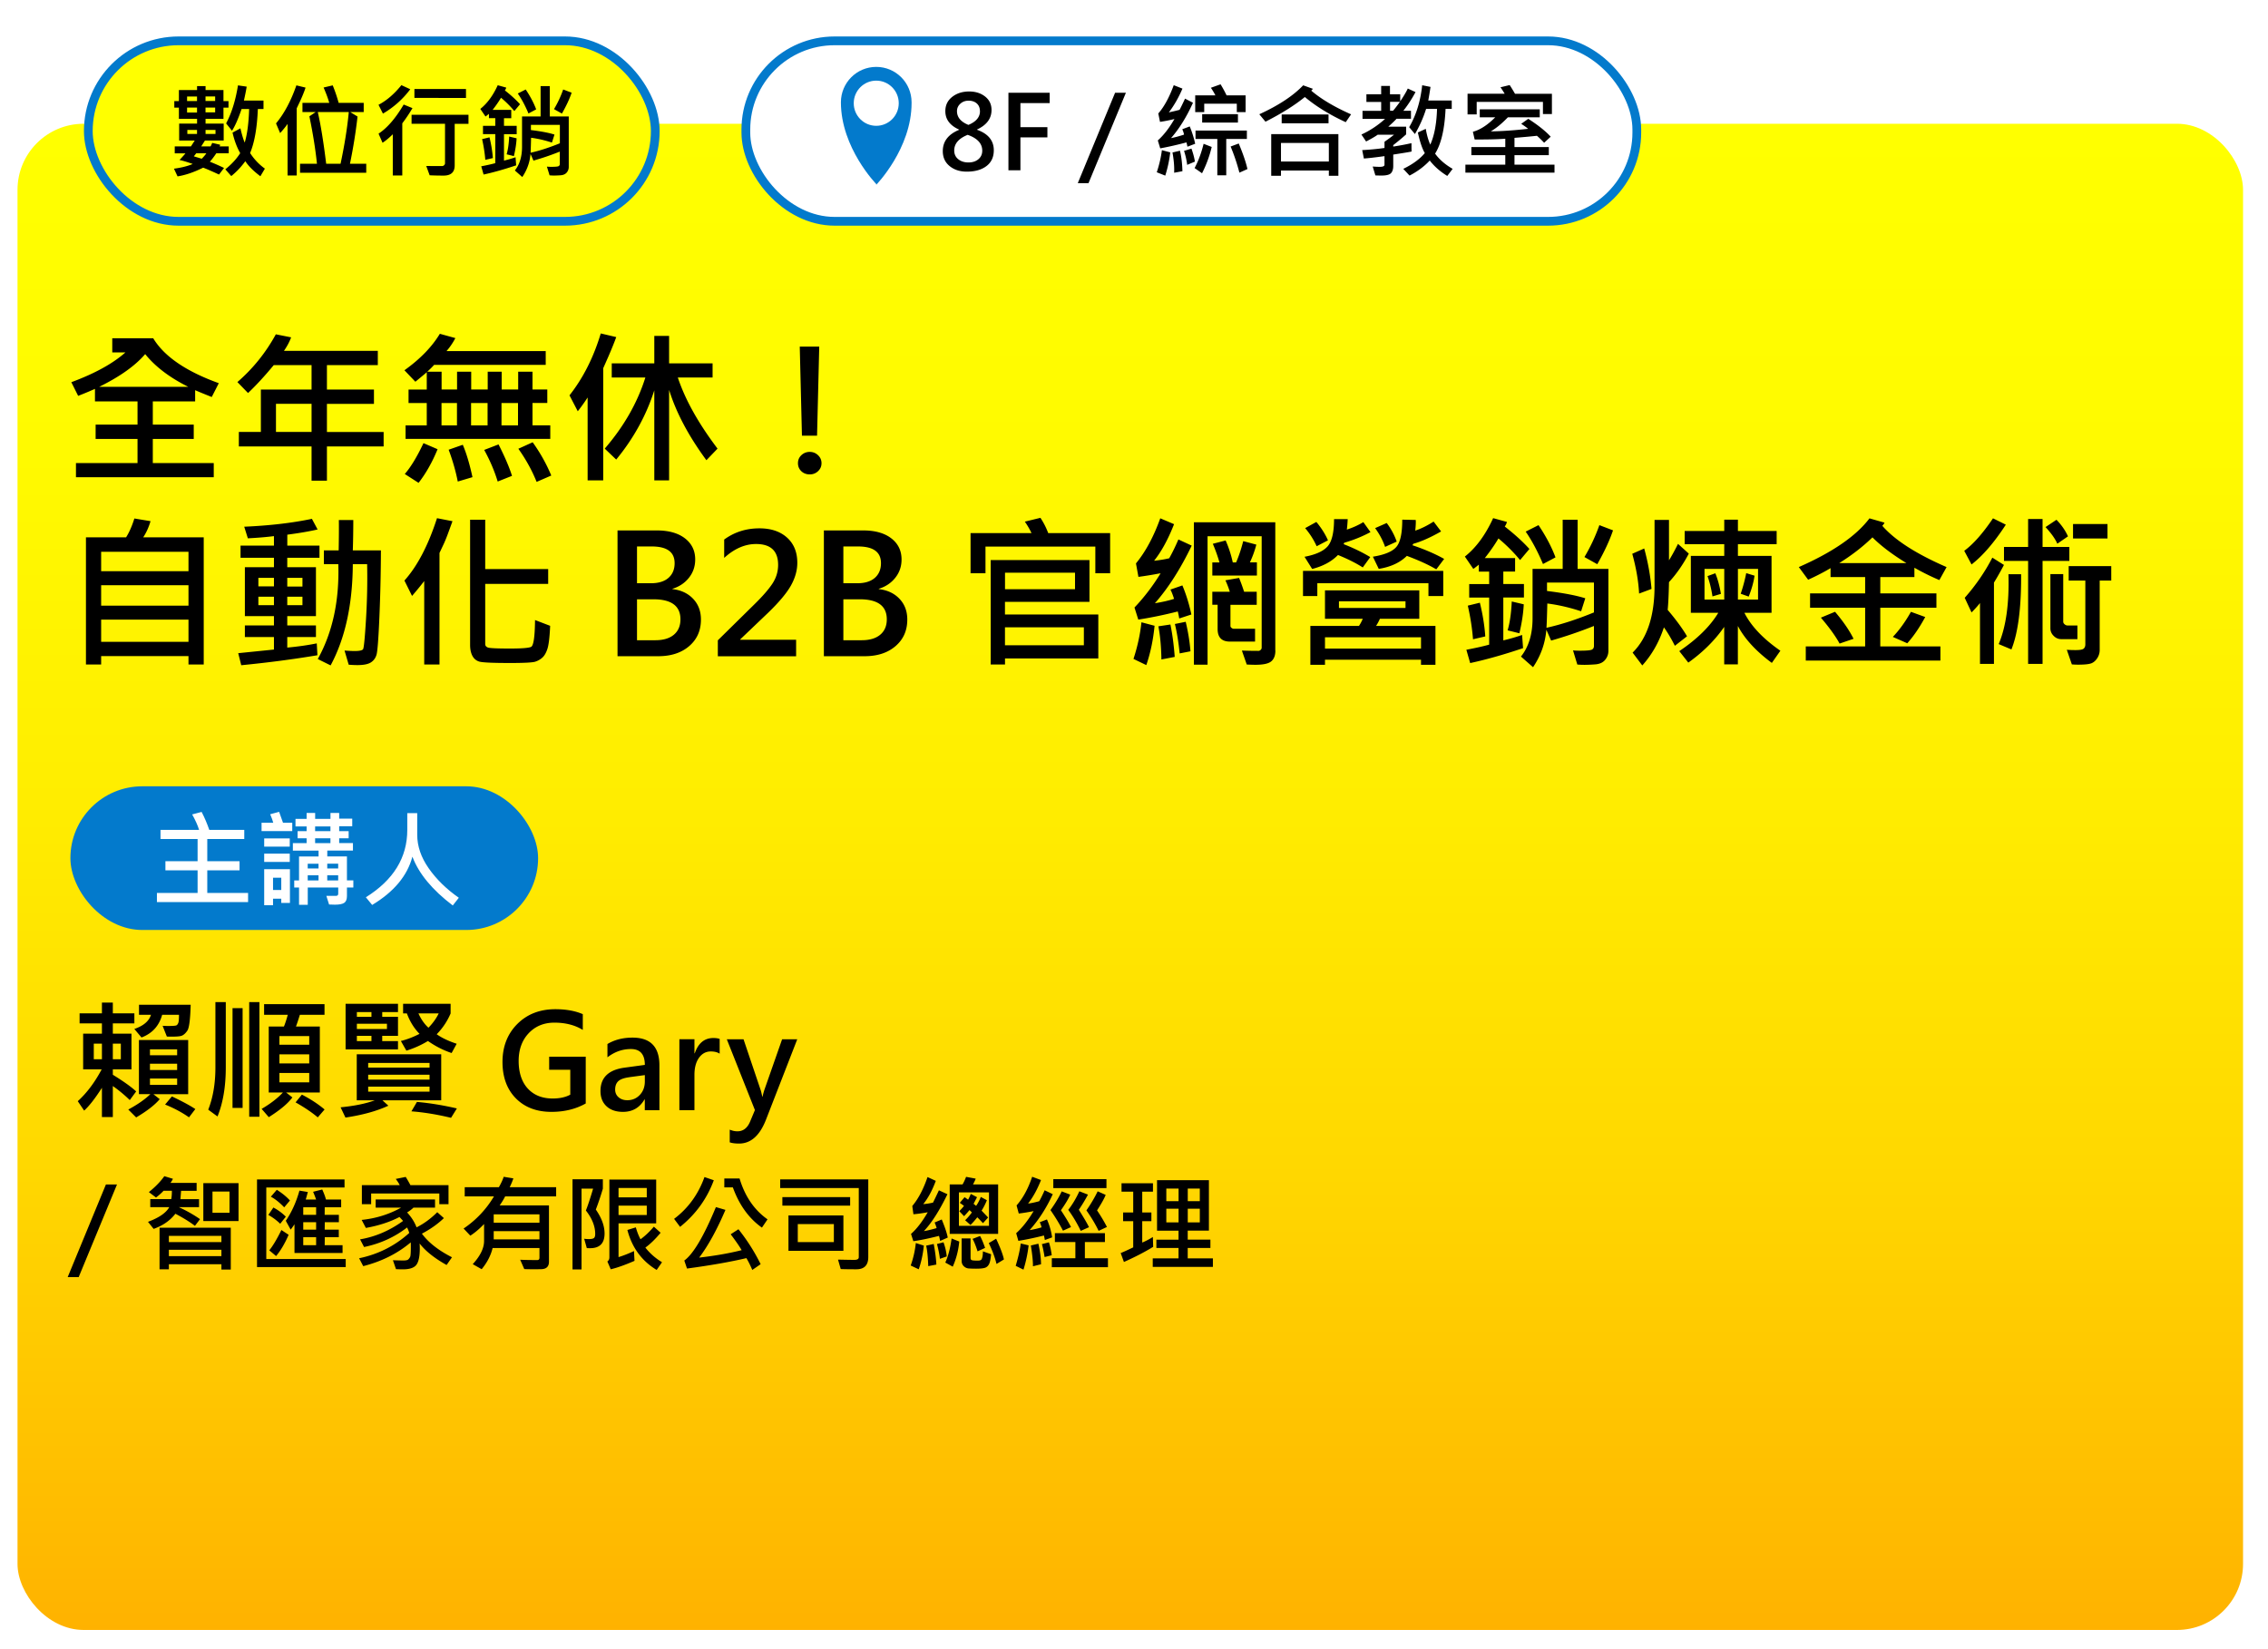 <svg id="_圖層_3" xmlns="http://www.w3.org/2000/svg" viewBox="0 0 518 376.71"><defs><linearGradient id="_未命名漸層_103" x1="254.15" y1="24.27" x2="254.15" y2="368.34" gradientUnits="userSpaceOnUse"><stop offset="0" stop-color="#ff0"/><stop offset=".22" stop-color="#fffa00"/><stop offset=".45" stop-color="#ffed00"/><stop offset=".69" stop-color="#ffd800"/><stop offset=".94" stop-color="#ffba00"/><stop offset="1" stop-color="#ffb200"/></linearGradient><filter id="drop-shadow-6" filterUnits="userSpaceOnUse"><feOffset dx="4" dy="4"/><feGaussianBlur result="blur" stdDeviation="2"/><feFlood flood-color="#000" flood-opacity=".4"/><feComposite in2="blur" operator="in"/><feComposite in="SourceGraphic"/></filter><style>.cls-1{fill:#037acc}.cls-1,.cls-3,.cls-4{stroke-width:0}.cls-4{fill:#fff}</style></defs><g style="filter:url(#drop-shadow-6)"><rect y="24.27" width="508.3" height="344.07" rx="15.1" ry="15.1" style="fill:url(#_未命名漸層_103);stroke-width:0"/><rect x="166.35" y="5.33" width="203.49" height="41.22" rx="20.27" ry="20.27" style="stroke:#037acc;stroke-miterlimit:10;stroke-width:2px;fill:#fff"/><path class="cls-3" d="M215.05 25.6c-2.1-.94-3.14-2.34-3.14-4.21 0-1.35.52-2.44 1.57-3.26 1.04-.82 2.34-1.23 3.88-1.23 1.44 0 2.65.38 3.63 1.15.98.77 1.47 1.79 1.47 3.08 0 1.95-1.11 3.44-3.32 4.46v.05c2.56.91 3.84 2.48 3.84 4.69 0 1.55-.56 2.76-1.68 3.61-1.12.85-2.62 1.27-4.49 1.27-1.59 0-2.9-.43-3.93-1.28-1.04-.85-1.55-1.99-1.55-3.41 0-2.22 1.25-3.84 3.74-4.87v-.05Zm1.97 1.2c-2.05.82-3.08 2.01-3.08 3.58 0 .82.3 1.48.91 1.98.61.5 1.39.75 2.33.75s1.68-.24 2.27-.73c.59-.49.89-1.14.89-1.97 0-1.62-1.11-2.83-3.33-3.61Zm2.79-5.4c0-.74-.23-1.32-.7-1.75s-1.1-.65-1.88-.65-1.38.23-1.89.69c-.51.46-.77 1.03-.77 1.7 0 1.39.87 2.44 2.61 3.14 1.76-.73 2.64-1.78 2.64-3.13Zm15.93-1.85h-6.68v5.5h6.16v2.34h-6.16v7.51h-2.74V17.19h9.42v2.36Zm17.41-2.36-8.54 20.65h-2.45l8.52-20.65h2.47Zm10.13 13.62c-.21 1.8-.59 3.57-1.14 5.31l-1.94-.77c.58-1.75.97-3.44 1.17-5.05l1.92.51Zm5.69-1.97-1.76.67c-.08-.37-.15-.69-.23-.98-2.1.56-4.1 1.01-5.99 1.36l-.55-1.81c1.35-1.2 2.61-2.84 3.8-4.89-1.14.28-2.24.5-3.3.65l-.39-1.92c1.31-1.49 2.49-3.64 3.53-6.46l1.99.78c-.88 2.05-1.91 3.86-3.11 5.43.92-.2 1.73-.39 2.44-.58.19-.32.61-1.17 1.26-2.56l1.81.94c-1.43 3.19-3.1 5.89-5.01 8.08.91-.18 1.9-.44 2.97-.8-.07-.37-.2-.78-.4-1.23l1.7-.64c.5 1.19.92 2.51 1.25 3.97Zm-2.9 6.27-1.9.35c.06-1.32-.06-2.86-.38-4.63l1.71-.4c.32 1.3.51 2.86.56 4.68Zm2.84-2.19-1.76.74c-.14-1.09-.38-2.16-.72-3.2l1.7-.51c.41 1.19.67 2.18.78 2.97Zm3.84-3.35c-.5 2.08-1.23 4.09-2.21 6.01l-1.7-1.19c.87-1.63 1.55-3.48 2.06-5.54l1.85.72Zm7.74-7.96h-2.01v-1.92h-7.44v1.92h-2.06v-3.82h4.61c-.26-.53-.6-1.11-1.03-1.74l2.21-.79c.45.72.91 1.56 1.38 2.53h4.34v3.82Zm.29 6.13h-4.71v8.31h-2.04v-8.31h-4.98v-1.92h11.73v1.92ZM278.74 24h-8.17v-1.92h8.17V24Zm2.17 10.62-1.84.82c-.51-2-1.18-3.99-2-5.97l1.85-.69c.96 2.28 1.62 4.22 1.99 5.83Zm23.67-12.5-1.22 1.79c-3.68-1.7-6.8-3.62-9.34-5.75-2.33 1.9-5.33 3.78-8.99 5.64l-1.41-1.7c4.41-2.02 7.74-4.22 10.02-6.61l2.23.8c-.13.15-.26.29-.38.42 2.23 1.91 5.26 3.71 9.09 5.41Zm-2.9 14.03h-2.18v-1.2h-10.93v1.2h-2.23v-9.51h15.34v9.51Zm-2.18-3.26v-4.24h-10.93v4.24h10.93Zm-.07-8.73h-10.7v-2.01h10.7v2.01Zm19.88-7.15c-.82 1.55-1.75 2.98-2.79 4.29h1.74v1.83h-3.3c-.37.42-.99 1.02-1.88 1.81h4.08v1.75a50.8 50.8 0 0 1-2.95 2.46v.33c1.5-.23 2.89-.49 4.16-.78l.02 1.92c-.72.15-2.11.37-4.18.69v2.6c0 .72-.17 1.27-.51 1.64-.34.37-1.07.55-2.18.55-.4 0-.86-.01-1.39-.03l-.61-2.03c.68.05 1.22.07 1.62.07.72 0 1.07-.16 1.07-.47v-1.97c-2.19.3-3.76.48-4.71.54l-.38-1.92c1.81-.1 3.5-.26 5.09-.49v-1.42c.81-.56 1.53-1.09 2.17-1.6h-3.73c-.53.39-1.41.9-2.64 1.54l-1.07-1.59c1.94-.89 3.75-2.08 5.41-3.58h-5.16v-1.83h4.26v-2.03h-3.37v-1.76h3.37v-1.9h2.01v1.9h2.34v1.62c.79-1.17 1.37-2.15 1.73-2.93l1.76.81Zm-3.58 2.25h-2.25v2.03h.69c.4-.45.92-1.13 1.57-2.03Zm12.05 15.31-1.23 1.62c-1.65-1.02-2.98-2.2-4-3.52-1.27 1.36-2.8 2.5-4.62 3.44l-1.43-1.54c2.15-1.04 3.79-2.24 4.92-3.6-.59-.99-1.12-2.56-1.59-4.71l1.81-.83c.24 1.42.58 2.62 1.03 3.6.92-2.04 1.44-4.75 1.54-8.15h-2.5c-.62 1.99-1.47 3.9-2.55 5.74l-1.31-1.57c1.59-2.73 2.58-5.92 2.97-9.58l1.9.38c-.15 1.04-.32 2.08-.51 3.11h5.36v1.92h-1.41c-.21 4.6-1 8.01-2.39 10.21.96 1.34 2.3 2.5 4.02 3.49Zm23.26.87h-20.35v-1.83h9.11v-2.17h-7.75v-1.85h7.75v-1.9c-1.9.14-4.23.19-7 .17l-.4-1.76c1.64-.43 3.34-1.53 5.1-3.3h-3.53v-1.83h13.7v1.83h-7.28c-1.35 1.41-2.65 2.48-3.91 3.21 2.29-.02 5.14-.21 8.53-.58-.21-.21-.74-.59-1.57-1.15l1.61-1.14c2.3 1.49 4.01 2.86 5.12 4.09l-1.5 1.38a20.82 20.82 0 0 0-1.64-1.59c-1.68.18-3.39.33-5.13.47v2.1h7.84v1.85h-7.84v2.17h9.14v1.83Zm-.58-13.39h-2.06v-2.77h-15.13v2.86h-2.09v-4.73h8.48c-.37-.61-.69-1.1-.96-1.47l2.1-.51c.31.46.72 1.13 1.22 1.99h8.43v4.64Z"/><path class="cls-1" d="M204.2 19.37c0-4.47-3.61-8.09-8.07-8.09s-8.07 3.62-8.07 8.09c0 10.41 8.07 18.67 8.07 18.67v.17s8.07-8.26 8.07-18.67v-.17Z"/><ellipse class="cls-4" cx="196.13" cy="19.58" rx="5.14" ry="5.16"/><rect x="16.17" y="5.33" width="129.49" height="41.22" rx="20.61" ry="20.61" style="fill:#ff0;stroke:#037acc;stroke-miterlimit:10;stroke-width:2px"/><path class="cls-3" d="M48.24 31.02H45.4c-.56.83-1.05 1.47-1.47 1.92 1.25.5 2.33.98 3.24 1.43l-1.15 1.5c-1.56-.72-2.77-1.25-3.62-1.57-2.09 1.04-4.04 1.71-5.85 1.99l-.82-1.76c1.64-.21 3.07-.56 4.29-1.07-1.2-.43-2.2-.74-3.02-.91.74-.79 1.19-1.3 1.35-1.52h-2.44v-1.59h3.7l.87-1.34h-3.56v-3.86h4.09v-1.1h-4.15v-2.55h-1.05v-1.5h1.05v-2.52h4.15v-.9h1.94v.9h4.09v2.52h1.15v1.5h-1.15v2.55h-4.09v1.1h4.14v3.86h-4.28l-.85 1.34h2.13c.11-.19.24-.46.38-.8l1.81.42c0 .11-.04.24-.13.38h2.09v1.59ZM41 19.08v-1.04h-2.27v1.04H41Zm0 2.62v-1.12h-2.27v1.12H41Zm0 4.89v-.91h-2.21v.91H41Zm2.13 4.42h-2.31c-.03.05-.21.29-.55.7l1.81.55c.43-.43.79-.85 1.05-1.25Zm2.01-11.94v-1.04h-2.2v1.04h2.2Zm0 2.6v-1.1h-2.2v1.1h2.2Zm.08 4.92v-.91h-2.27v.91h2.27Zm11.28 7.93-1.03 1.74c-1.62-1.22-2.76-2.37-3.44-3.44-.95 1.31-2.02 2.44-3.21 3.4l-1.36-1.54c1.47-1.19 2.6-2.42 3.4-3.7-.77-1.36-1.35-2.93-1.75-4.69l1.8-.98c.33 1.43.66 2.52.98 3.26.58-1.91.91-4.46 1.01-7.66h-1.73c-.73 2.16-1.46 3.82-2.18 4.96l-1.35-1.68c1.26-2.35 2.16-5.25 2.71-8.69l1.99.29c-.1.67-.31 1.73-.63 3.18h4.47v1.94h-1.29c-.17 4.28-.76 7.63-1.77 10.05.92 1.42 2.05 2.61 3.4 3.58Zm9.28-18.49c-.26.81-.66 1.81-1.2 3l-.81 1.71v15.35h-2.09V24.31c-.47.67-1.04 1.37-1.7 2.09l-.94-2.21c1.87-2.24 3.42-5.14 4.65-8.69l2.09.51Zm13.88 19.44H64.53v-2.06h3.86c-.33-3.23-.9-6.84-1.73-10.84l1.45-.98h-3.03V19.5h6.12c-.27-.99-.71-2.16-1.29-3.51l2.08-.49c.52 1.26.97 2.59 1.36 4h5.72v2.09h-3.09l1.68 1.03c-.4 3.56-.98 7.16-1.73 10.79h3.72v2.06Zm-4-13.88h-7.08c.66 2.84 1.3 6.78 1.92 11.82h3.28c.91-4.28 1.54-8.22 1.88-11.82Zm14.05-5.21a20.958 20.958 0 0 1-6.25 5.57l-1.01-2.01c1.86-.97 3.6-2.47 5.23-4.49l2.03.94Zm.49 4.33c-.72 1.23-1.5 2.38-2.32 3.46v11.91h-2.17v-9.41c-.84.83-1.62 1.48-2.34 1.94l-.91-2.08c1.98-1.3 3.89-3.51 5.74-6.65l2.01.82Zm12.81 3.58h-3.16v9.49c0 1.56-.85 2.33-2.54 2.33-1.08 0-2.14-.02-3.18-.07l-.78-2.13c.66.02 1.87.02 3.64.02.15 0 .3-.06.44-.19s.21-.28.21-.46v-9H90v-2.06h13v2.06Zm-.58-5.92H90.65v-2.04h11.78v2.04Zm12.35 1.43-1.31 1.57c-.93-1.12-1.94-2.13-3.04-3.04-.55.92-1.19 1.84-1.92 2.77h4.26V23h-1.66v1.75h2.9v1.9h-2.9v6.04c.98-.24 1.86-.49 2.64-.77l.14 1.85c-2.74.92-5.22 1.62-7.44 2.1l-.54-1.88c1.35-.26 2.42-.5 3.21-.72v-6.63h-2.81v-1.9h2.81v-1.75h-1.45v-.98c-.27.22-.53.42-.78.61l-1.19-1.74c1.58-1.25 2.9-3.05 3.98-5.41l1.94.54c-.06.24-.16.45-.31.64 1.42 1.11 2.57 2.17 3.46 3.16Zm-6.21 12.31-1.73.4c-.12-1.53-.37-3.11-.73-4.73l1.69-.41c.4 1.64.66 3.22.77 4.74Zm5.42-4.52c-.06 1.23-.27 2.59-.62 4.07l-1.66-.41c.31-1.04.51-2.4.58-4.06l1.69.4Zm11.91 6.55c0 .48-.16.91-.47 1.28-.32.37-.78.58-1.41.62-.62.04-1.11.06-1.47.06s-.7-.02-1.03-.05l-.61-1.99c.28.03.6.05.95.05.95 0 1.52-.05 1.71-.15.19-.1.29-.28.29-.52v-2.81c-1.96.79-3.97 1.47-6.02 2.06l-.67-1.52c-.16 1.9-.79 3.65-1.88 5.27l-1.7-1.5c1.09-1.36 1.64-3.16 1.64-5.39V22.6h4.24v-6.93h2.1v6.93h4.33v11.54Zm-7.44-13.16-1.76.94c-.73-1.75-1.54-3.27-2.44-4.56l1.81-.92c1.04 1.56 1.84 3.07 2.39 4.54Zm5.41 7.75v-4.21h-6.61v1.19c2.35.29 4.14.63 5.38 1.03l-.58 1.83c-1.62-.53-3.21-.9-4.76-1.1-.04 1.55-.08 2.69-.11 3.42 2.05-.46 4.28-1.18 6.68-2.16Zm2.69-11.56c-.48 1.43-1.22 3.01-2.22 4.77l-1.81-1.01a24.49 24.49 0 0 0 2.1-4.49l1.92.73Z"/></g><path class="cls-3" d="m49.97 87.54-1.61 3.15c-1.88-.75-3.14-1.27-3.79-1.56v2.56H34.9V97h9.35v3.27H34.9v5.51h13.92v3.23H17.35v-3.23h14.06v-5.51h-9.57V97h9.57v-5.31h-9.72v-2.86c-1.15.52-2.43 1.05-3.84 1.6l-1.56-3.12c5.37-1.99 9.49-4.26 12.36-6.81h-3.01v-3.23h9.35c2.5 4.14 7.49 7.56 14.97 10.26Zm-6.96.83c-4.26-2.12-7.54-4.61-9.85-7.48-2.28 2.66-5.78 5.15-10.52 7.48h20.37Zm44.61 13.62H74.67v7.81h-3.51v-7.81H54.55v-3.32h5.03v-9.69h11.58V83.4h-8.63c-2.09 2.52-4.05 4.65-5.88 6.38l-2.43-2.5c3.56-3.08 6.49-6.72 8.78-10.91l3.49.69c-.37 1.03-.92 2.05-1.63 3.08h21.43v3.27H74.67v5.58h10.74v3.27H74.67v6.42h12.95V102Zm-16.46-3.32v-6.42h-8.13v6.42h8.13Zm54.5 1.59H92.63v-3.08h4.84v-5.12h-4.16v-3.08h4.16v-3.95c-.58.51-1.45 1.23-2.6 2.17l-2.5-2.62c3.59-2.56 6.28-5.34 8.09-8.33l3.54.98c-.56 1.08-1.23 2.07-2.02 2.97h22.66v3.15H99.15c-.33.38-.85.9-1.56 1.56h3.27v4.06h3.53v-4.06h3.23v4.06h3.77v-4.06h3.19v4.06h3.77v-4.06h3.27v4.06H125v3.08h-3.38v5.12h4.06v3.08Zm-25.72 2.36c-1.21 2.96-2.66 5.52-4.34 7.68l-3.15-2.02c1.37-1.58 2.8-3.93 4.27-7.05l3.23 1.39Zm4.43-5.44v-5.12h-3.53v5.12h3.53Zm3.54 11.82-3.36 1c-.45-2.31-1.14-4.74-2.08-7.27l3.23-1.13c.83 1.94 1.56 4.41 2.21 7.4Zm3.45-11.82v-5.12h-3.77v5.12h3.77Zm5.58 11.52-3.27 1.3c-.73-2.41-1.76-4.82-3.08-7.22l3.27-1.26c1.42 2.78 2.45 5.18 3.08 7.18Zm1.37-11.52v-5.12h-3.77v5.12h3.77Zm7.59 11.45-3.34 1.45c-1.04-2.6-2.43-5.12-4.17-7.57l3.27-1.48c1.76 2.46 3.17 5 4.25 7.61Zm14.84-31.61c-.42 1.16-1.02 2.65-1.8 4.45l-1.17 2.65v25.61h-3.56V90.8c-.61.95-1.35 2-2.25 3.15l-1.89-3.64c3.12-3.96 5.5-8.67 7.14-14.14l3.53.83Zm23.14 25.46-2.54 2.65c-4.08-5.54-6.92-10.9-8.52-16.07v20.67h-3.38V89.17c-1.84 5.73-4.74 11-8.7 15.81l-2.62-2.5c4.38-5.07 7.47-10.49 9.28-16.25h-7.68V83h9.72v-6.27h3.38V83h9.93v3.23h-7.94c1.67 5.05 4.69 10.46 9.07 16.25Zm21.06.75c.73 0 1.36.25 1.89.75.53.5.8 1.11.8 1.83s-.26 1.31-.78 1.81-1.16.75-1.91.75-1.41-.24-1.92-.73-.77-1.1-.77-1.83.26-1.34.79-1.84a2.7 2.7 0 0 1 1.9-.74Zm2.17-24.05-.5 20.35h-3.45l-.5-20.35h4.45ZM46.54 151.8h-3.49v-1.93H23.1v1.93h-3.47v-29.06h9.17c.72-1.14 1.35-2.57 1.89-4.3l3.69.61c-.4 1.37-.95 2.6-1.67 3.69h13.82v29.06Zm-3.49-21.32v-4.43H23.1v4.43h19.95Zm0 7.87v-4.66H23.1v4.66h19.95Zm0 8.26v-5.07H23.1v5.07h19.95Zm29.91-19.19h-7.35v2.15h6.55v11.17h-6.55v2.13h6.55v2.65h-6.55v2.41c2.41-.22 4.66-.54 6.74-.96l.15 2.71c-5.48.92-11.28 1.68-17.4 2.28l-.69-2.75 8.16-.83v-2.86h-6.64v-2.65h6.64v-2.13h-6.64v-11.17h6.64v-2.15h-7.63v-2.78h7.63v-2.17c-1.65.21-3.63.38-5.96.5l-.83-2.65c5.78-.25 10.93-.85 15.46-1.8l1.3 2.43c-1.81.42-4.11.82-6.92 1.19v2.5h7.35v2.78Zm-10.39 6.53V132h-3.56v1.95h3.56Zm0 4.29v-1.93h-3.56v1.93h3.56Zm6.51-4.25V132h-3.47v1.99h3.47Zm0 4.25v-1.93h-3.47v1.93h3.47ZM87 125.73c-.02 5.29-.14 10.39-.35 15.3-.21 4.9-.43 7.74-.65 8.51-.22.77-.65 1.36-1.28 1.77s-1.65.62-3.06.62c-.66 0-1.33-.03-2.02-.09l-.95-3.23c.96.07 1.73.11 2.3.11 1.1 0 1.74-.14 1.93-.42s.41-2.54.67-6.79.35-8.46.26-12.63h-3.27c-.06 9.24-1.75 16.95-5.07 23.12l-2.93-1.45c3.38-6.09 4.94-13.31 4.69-21.67h-3.3v-3.15h3.38c.06-3.12.07-5.43.04-6.94h3.3c0 2.39-.04 4.7-.11 6.94H87Zm16.35-6.68-.95 2.6c-.33.92-.66 1.73-.98 2.45l-1.04 2.21v25.49h-3.49v-19.07c-.8 1.05-1.73 2.18-2.78 3.4l-1.74-3.51c2.96-3.3 5.44-8.05 7.44-14.25l3.54.69Zm22.3 23.9c-.11 2.59-.32 4.34-.62 5.26-.3.92-.69 1.6-1.17 2.02-.48.43-1.03.74-1.65.93-.62.19-2.52.29-5.69.29-4.03 0-6.4-.11-7.09-.33-.69-.22-1.21-.67-1.55-1.33-.34-.66-.51-1.48-.51-2.46v-28.61h3.45V130h14.38v3.38h-14.38v13.75c0 .37.21.63.62.79.41.15 2.09.23 5.04.23 2.62 0 4.22-.12 4.8-.37.58-.25.88-2.29.92-6.14l3.45 1.32Zm15.39 6.96v-28.74h8.98c2.71 0 4.85.6 6.41 1.8 1.56 1.2 2.35 2.81 2.35 4.84 0 1.58-.48 2.98-1.43 4.17-.95 1.2-2.21 2.04-3.77 2.52v.07c1.95.22 3.53.96 4.72 2.21s1.79 2.83 1.79 4.75c0 2.5-.89 4.52-2.68 6.06s-4.15 2.31-7.08 2.31h-9.3Zm4.45-25.09v8.41h3.23c1.69 0 3.01-.41 3.95-1.22.94-.82 1.41-1.94 1.41-3.36 0-2.55-1.74-3.82-5.23-3.82h-3.36Zm0 12.08v9.35h4.19c1.82 0 3.23-.42 4.23-1.26 1-.84 1.5-2.01 1.5-3.51 0-3.06-2.06-4.58-6.18-4.58h-3.75Zm36.33 13.01h-17.87v-3.64l8.33-8.2c1.86-1.82 3.23-3.39 4.11-4.71.88-1.32 1.33-2.76 1.33-4.32 0-3.18-1.68-4.77-5.05-4.77-2.52 0-4.95 1.06-7.27 3.17v-4.19c2.34-1.71 5.02-2.56 8.05-2.56 2.63 0 4.73.7 6.3 2.11 1.56 1.4 2.35 3.32 2.35 5.76 0 1.76-.5 3.5-1.48 5.24-.99 1.74-2.72 3.79-5.18 6.17l-6.38 6.09v.09h12.77v3.77Zm6.35 0v-28.74h8.98c2.71 0 4.85.6 6.41 1.8 1.56 1.2 2.35 2.81 2.35 4.84 0 1.58-.48 2.98-1.43 4.17-.95 1.2-2.21 2.04-3.77 2.52v.07c1.95.22 3.53.96 4.72 2.21s1.79 2.83 1.79 4.75c0 2.5-.89 4.52-2.68 6.06s-4.15 2.31-7.08 2.31h-9.3Zm4.45-25.09v8.41h3.23c1.69 0 3.01-.41 3.95-1.22.94-.82 1.41-1.94 1.41-3.36 0-2.55-1.74-3.82-5.23-3.82h-3.36Zm0 12.08v9.35h4.19c1.82 0 3.23-.42 4.23-1.26 1-.84 1.5-2.01 1.5-3.51 0-3.06-2.06-4.58-6.18-4.58h-3.75Zm60.93-5.95h-3.38v-6.09h-25.09v6.09h-3.41v-9.17h13.92c-.41-.88-.92-1.75-1.52-2.62l3.56-.87c.73 1.1 1.32 2.26 1.78 3.49h14.14v9.17Zm-2.69 19.46h-21.32v1.39h-3.27v-23.86h22.56v9.54h-19.3v2.89h21.32v10.04Zm-5.33-15.81v-3.77h-15.99v3.77h15.99Zm2.02 12.8v-4.1h-18.02v4.1h18.02Zm16.15-4.45c-.32 3.25-.95 6.25-1.89 8.98l-2.93-1.41c.93-2.83 1.53-5.62 1.82-8.37l3.01.8Zm8.48-18.31c-2.56 5.32-5.36 9.7-8.41 13.16 1.72-.27 3.18-.61 4.38-1-.28-.9-.56-1.61-.83-2.12l2.73-.95c.83 1.97 1.52 4.18 2.06 6.64l-2.78.91c-.06-.4-.17-.93-.33-1.6-3.07.78-6.07 1.4-9.02 1.86l-.87-2.76c2.24-2.36 4.23-4.97 5.97-7.83-1.82.35-3.51.62-5.07.83l-.56-3.08c2.19-2.66 4.04-6.09 5.55-10.3l3.15 1.34c-1.36 3.46-2.88 6.25-4.56 8.35 1.25-.12 2.4-.31 3.45-.56.69-1.21 1.39-2.65 2.1-4.3l3.04 1.41Zm-3.88 25.42-3.04.58c-.04-2.83-.27-5.36-.69-7.57l2.75-.41c.46 2.28.79 4.74.98 7.4Zm3.6-1.28-2.47.48c-.26-2.55-.62-4.79-1.09-6.72l2.47-.5c.54 2.25.91 4.5 1.09 6.74Zm19.39-.17c0 1.11-.31 1.93-.94 2.46-.62.53-1.83.79-3.61.79-.52 0-1.18-.02-1.99-.06l-1.11-3.19c1.37.05 2.64.07 3.8.07.17 0 .34-.08.49-.23s.23-.31.23-.47V122.5H275.8v29.33h-3.12V119.3h18.59v29.3Zm-4.21-17.13h-10.19v-3.01h1.63c-.42-1.46-.93-2.88-1.52-4.25l2.93-.76c.69 1.56 1.24 3.23 1.63 5.01h.76c.62-1.42 1.16-3.04 1.63-4.86l2.99.8c-.36 1.39-.85 2.74-1.47 4.06h1.6v3.01Zm-.06 6.68h-5.99v4.86c0 .15.09.29.26.42s.33.19.46.19h4.9v2.93h-5.73c-1.88 0-2.82-.95-2.82-2.86v-5.55h-1.21v-2.97h3.99c-.24-.8-.57-1.68-1-2.62l3.12-.54c.41.99.79 2.04 1.15 3.15h2.88v2.97Zm42.61-2h-3.38v-2.93h-25.38v2.93h-3.27v-5.75h32.03v5.75Zm-16.64-14.6c-1.83.99-3.83 1.8-5.99 2.43l-.11.32c2.23.87 4.25 1.85 6.07 2.95l-1.71 2.36c-1.57-1-3.46-1.95-5.66-2.84-1.46 1.5-3.43 2.56-5.9 3.19l-1.74-2.78c2.52-.48 4.28-1.27 5.26-2.37s1.48-3.17 1.48-6.23h3.12c-.05.98-.12 1.78-.2 2.39 1.37-.45 2.63-1.01 3.77-1.71l1.63 2.28Zm-9.69 1.87-2.58 1.35c-.67-1.48-1.55-2.86-2.63-4.14l2.56-1.41c1.15 1.39 2.03 2.78 2.65 4.19Zm24.55 28.44h-3.3v-1.17h-21.93v1.17h-3.34v-8.89h11.1c.33-.48.62-1.03.87-1.63h-8.63v-6.49h21.54v6.49h-9c-.24.56-.53 1.1-.87 1.63h13.56v8.89Zm-3.3-3.71v-2.58h-21.93v2.58h21.93Zm-3.54-9.28v-1.52h-15.2v1.52h15.2Zm8.83-11.21-1.8 2.39c-1.73-1.03-3.97-2.05-6.72-3.08-1.57 1.55-3.71 2.54-6.42 2.97l-1.34-2.78c2.66-.43 4.44-1.17 5.35-2.22.91-1.04 1.36-3.13 1.36-6.24l3.08.07c.04.57 0 1.38-.11 2.43 1.3-.42 2.7-1.11 4.19-2.06l1.71 2.25c-2.46 1.4-4.58 2.34-6.35 2.82l-.2.33c2.77.93 5.18 1.97 7.24 3.12ZM319 123.72l-2.65 1.21c-.51-1.47-1.27-2.9-2.28-4.29l2.65-1.17c1 1.34 1.76 2.75 2.28 4.25Zm30.31 1.68-2.13 2.54a37.191 37.191 0 0 0-4.94-4.94c-.89 1.5-1.93 2.99-3.12 4.49h6.92v3.08h-2.69v2.84h4.71v3.08h-4.71v9.8c1.6-.38 3.02-.8 4.29-1.24l.22 3.01c-4.44 1.5-8.47 2.63-12.08 3.41l-.87-3.04c2.19-.42 3.93-.81 5.21-1.17V136.5h-4.56v-3.08h4.56v-2.84h-2.36v-1.6c-.43.36-.85.69-1.26.98l-1.93-2.82c2.56-2.03 4.71-4.95 6.46-8.78l3.15.87c-.1.38-.27.73-.5 1.04 2.3 1.81 4.17 3.51 5.62 5.12Zm-10.08 19.98-2.8.65c-.2-2.49-.59-5.05-1.19-7.68l2.75-.67c.66 2.66 1.07 5.23 1.24 7.7Zm8.79-7.33c-.1 2-.43 4.21-1 6.61l-2.69-.67c.51-1.69.82-3.89.95-6.59l2.75.65Zm19.33 10.63c0 .78-.26 1.47-.77 2.08-.51.61-1.27.94-2.28 1.01-1.01.07-1.8.1-2.38.1s-1.14-.02-1.67-.07l-.98-3.23c.46.05.97.07 1.54.07 1.55 0 2.47-.08 2.78-.25.31-.17.46-.45.46-.84v-4.56c-3.18 1.27-6.44 2.39-9.78 3.34l-1.09-2.47c-.26 3.08-1.27 5.93-3.04 8.55l-2.76-2.43c1.77-2.21 2.65-5.13 2.65-8.74v-11.28h6.88v-11.24h3.41v11.24h7.03v18.72Zm-12.08-21.36-2.86 1.52c-1.19-2.83-2.5-5.3-3.95-7.4l2.93-1.48c1.69 2.52 2.99 4.98 3.88 7.37Zm8.78 12.58v-6.83h-10.72V135c3.81.47 6.72 1.03 8.74 1.67l-.95 2.97c-2.63-.87-5.21-1.46-7.72-1.78-.06 2.52-.12 4.37-.19 5.55 3.33-.74 6.94-1.91 10.84-3.51Zm4.36-18.76c-.78 2.31-1.98 4.89-3.6 7.74l-2.93-1.63c1.37-2.31 2.51-4.74 3.41-7.29l3.12 1.19Zm8.79 13.39-2.84 1.06c-.14-2.8-.66-5.83-1.56-9.09l2.73-1.21c.87 3.18 1.42 6.26 1.67 9.24Zm8.52-8.07c-1.35 2.54-2.86 4.71-4.53 6.51-.06 2.81-.16 4.92-.3 6.35 1.92 2.26 3.39 4.27 4.42 6.03l-2.78 2.17c-.78-1.57-1.61-2.97-2.5-4.21-1.09 3.34-2.73 6.24-4.94 8.7l-2.21-2.93c3.34-3.3 5.01-8.38 5.01-15.23v-15.08h3.3v9.22c.59-.94 1.28-2.19 2.06-3.75l2.47 2.23Zm20.91 22.19-1.95 2.78c-3.62-2.68-6.21-5.5-7.76-8.44v8.78h-3.12v-8.57c-2.15 3.09-4.89 5.81-8.2 8.16l-2.06-2.62c4.08-2.75 7.05-5.67 8.91-8.76h-6.27v-12.99h7.63v-2.69h-9.04v-3.01h9.04v-2.58h3.12v2.58h8.85v3.01h-8.85v2.69h7.68v12.99h-6.2c1.53 3.04 4.27 5.93 8.22 8.67Zm-12.82-11.69v-7h-4.51v7h4.51Zm-.76-1.3-1.93.58c-.24-1.62-.61-3.17-1.13-4.64l1.78-.65c.54 1.3.97 2.87 1.28 4.71Zm8.48 1.3v-7h-4.6v7h4.6Zm-.8-5.47c-.21 1.5-.66 3.09-1.34 4.79l-1.82-.65c.49-1.43.92-3.01 1.26-4.71l1.89.58Zm43.86-1.95-1.65 2.97a55.54 55.54 0 0 1-5.7-2.82v2.13h-7.79v3.73h12.82v3.27h-12.82v8.85h13.73v3.23h-30.75v-3.23h13.56v-8.85h-12.58v-3.27h12.58v-3.73h-7.9v-2.04c-1.44.87-3.14 1.75-5.12 2.65l-2.13-2.89c7.73-3.4 13.11-7.11 16.14-11.13l3.43.98c-.09.22-.25.46-.5.72 2.86 3.28 7.75 6.42 14.68 9.43Zm-21.25 16.38-3.19 1.09c-.89-1.65-2.31-3.62-4.27-5.92l3.23-1.34c1.88 2.21 3.29 4.27 4.23 6.16Zm12.08-17.29c-3.27-2-5.85-3.96-7.76-5.88-2.18 2.12-4.71 4.08-7.59 5.88h15.34Zm4.29 12.32c-1.31 2.42-2.68 4.42-4.1 5.99l-3.3-1.45c1.46-1.52 2.84-3.43 4.14-5.73l3.27 1.19Zm18.41-21.1c-2.65 4.07-5.26 7.1-7.83 9.09l-1.67-3.12c2.05-1.5 4.24-3.97 6.57-7.42l2.93 1.45Zm-.43 9.2c-.8 1.52-1.56 2.86-2.28 4.03v18.57h-3.19v-13.9c-.45.58-1.09 1.3-1.93 2.15l-1.56-3.34c2.55-2.89 4.65-5.96 6.31-9.18l2.65 1.67Zm3.92 2.12c.05 7.66-.69 13.38-2.21 17.18l-2.91-1.22c1.68-3.96 2.42-9.28 2.23-15.96h2.89Zm11.02-3.04h-6.12v23.53h-3.3v-23.53h-5.51v-3.19h5.51v-6.38h3.3v6.38h6.12v3.19Zm-.3-5.62-2.45 1.69c-.46-1.08-1.35-2.34-2.69-3.8l2.5-1.67c1.15 1.19 2.03 2.45 2.63 3.79Zm2.12 23.49h-3.67c-.67 0-1.25-.25-1.74-.75-.5-.5-.74-1.07-.74-1.72v-12.39h2.93v10.87c0 .22.1.42.32.6.21.18.43.27.67.27h2.25V146Zm7.76-13.38h-2.65v15.85c0 .68-.19 1.31-.56 1.88s-.82.96-1.35 1.17c-.53.2-1.53.31-3.02.31-.47 0-.95-.02-1.43-.06l-1.15-3.34c.67.05 1.34.07 2.02.07.98 0 1.59-.11 1.84-.34.25-.23.37-.55.37-.97v-14.57h-3.8v-3.3h9.72v3.3Zm-.87-9.61h-7.87v-3.3h7.87v3.3ZM31.1 249.32l-1.46 1.98a31.03 31.03 0 0 0-3.87-3.21v7.08h-2.49v-6.68c-1.56 2.44-2.92 4.18-4.06 5.21l-1.46-2.15c2.08-1.89 3.9-4.32 5.46-7.27h-4.23v-8.16h4.29v-2.34h-5.1v-2.3h5.1v-2.46h2.49v2.46h4.92v2.3h-4.92v2.34h4.26v8.16h-4.26v1.23c2.43 1.5 4.21 2.77 5.33 3.81Zm-7.82-7.35v-3.56h-1.86v3.56h1.86Zm4.32 0v-3.56h-1.83v3.56h1.83Zm15.38 7.98h-7.94l1.44 1.14c-1.13 1.33-2.92 2.72-5.38 4.17l-1.8-1.8c2.13-1.15 3.81-2.32 5.05-3.52h-2.62v-12.36h11.25v12.36Zm.57-20.43c-.09 3.31-.34 5.28-.75 5.9s-.86 1.02-1.33 1.19-1.59.23-3.36.18l-.97-2.46c.45.03.89.04 1.33.04 1.07 0 1.69-.05 1.86-.16s.3-.3.4-.57.15-.88.15-1.83h-3.84c-.7 2.54-2.28 4.27-4.72 5.19l-1.64-1.95c2.08-.7 3.35-1.78 3.81-3.24h-2.74v-2.29h11.79Zm-3.09 11.53v-1.35h-6.21v1.35h6.21Zm0 3.38v-1.44h-6.21v1.44h6.21Zm0 3.4v-1.45h-6.21v1.45h6.21Zm4.15 5.52-1.44 1.89c-1.6-1.13-3.42-2.1-5.46-2.92l1.55-1.86c2.42 1.15 4.2 2.11 5.35 2.89Zm6.96-9.5c0 4.35-.63 8.08-1.89 11.19l-2.12-1.55c1.09-2.76 1.64-5.98 1.64-9.64v-14.94h2.37v14.94Zm3.84 9.24h-2.3V230.3h2.3v22.79Zm3.84 2.01h-2.33v-26.19h2.33v26.19Zm14.88-23.28h-5.64c-.37 1.2-.67 2.09-.89 2.67h5.45v15.07h-7.71l1.44 1.13c-1.01 1.38-2.8 2.88-5.39 4.51l-1.63-1.89c2.03-1.19 3.65-2.44 4.86-3.75h-3.24v-15.07h3.47c.23-.53.53-1.42.88-2.67h-5.41v-2.43h13.8v2.43Zm-3.5 6.84v-1.98h-6.81v1.98h6.81Zm0 4.26v-2.07h-6.81v2.07h6.81Zm0 4.32v-2.14h-6.81v2.14h6.81Zm3.5 6.21-1.55 1.8c-1.28-1.09-2.97-2.24-5.07-3.43l1.44-1.77c1.98 1.02 3.71 2.15 5.19 3.4Zm26.64-2.1H87.35l1.35 1.23c-2.65 1.23-5.91 2.13-9.8 2.71l-1.11-2.34c3.16-.31 5.77-.84 7.81-1.6h-4.12v-10.52h19.29v10.52Zm-9.87-14.72h-3.6v1.2h3.6v1.89H78.93V229.3H90.9v1.89h-3.6v1.08h3.6v4.35Zm-6.06-4.35v-1.08h-3.33v1.08h3.33Zm3.54 2.78v-1.2h-6.87v1.2h6.87Zm-3.54 2.77v-1.2h-3.33v1.2h3.33Zm13.27 6.05v-1.07H84.09v1.07h14.02Zm0 2.74v-1.11H84.09v1.11h14.02Zm0 2.75v-1.14H84.09v1.14h14.02Zm6.2-10.94-1.16 2.12c-1.87-.62-3.67-1.53-5.41-2.75-1.48.91-3.12 1.65-4.92 2.21l-1.26-2.21c1.4-.35 2.82-.89 4.26-1.63-1.24-1.26-2.2-2.82-2.89-4.67h-.86v-2.2h10.85v2.2a15.28 15.28 0 0 1-3.18 4.76c1.18.84 2.7 1.56 4.56 2.17Zm.04 14.78-1.33 2.14c-3.16-.76-6.18-1.26-9.05-1.48l1.26-2.15c2.95.26 5.99.76 9.13 1.49Zm-4.15-21.71h-4.63c.61 1.35 1.37 2.44 2.29 3.27 1.01-1.04 1.79-2.12 2.34-3.27Zm33.59 20.57c-2.27 1.28-4.88 1.92-7.84 1.92-3.39 0-6.1-1.03-8.13-3.09s-3.05-4.83-3.05-8.32 1.13-6.41 3.38-8.66 5.15-3.38 8.69-3.38c2.44 0 4.53.38 6.27 1.13v3.6c-1.79-1.1-3.95-1.66-6.49-1.66-2.39 0-4.35.81-5.87 2.42s-2.29 3.73-2.29 6.34.7 4.8 2.1 6.31 3.3 2.26 5.69 2.26c1.58 0 2.92-.29 4-.88v-5.68h-4.82v-2.99h8.35v10.68Zm4.95-13.58c1.65-.98 3.56-1.46 5.73-1.46 4.09 0 6.14 2.11 6.14 6.34v10.24h-3.34v-2.46h-.07c-1.1 1.89-2.74 2.84-4.92 2.84-1.59 0-2.84-.43-3.76-1.29s-1.37-2.02-1.37-3.47c0-3.05 1.81-4.82 5.43-5.33l4.7-.64c0-2.41-1.06-3.62-3.18-3.62-1.94 0-3.73.63-5.36 1.89v-3.03Zm4.97 7.59c-1.17.16-2 .45-2.48.89s-.73 1.08-.73 1.93c0 .71.26 1.3.78 1.75s1.18.68 1.99.68c1.15 0 2.11-.41 2.87-1.22s1.14-1.84 1.14-3.08v-1.44l-3.57.48Zm20.65-5.39c-.51-.33-1.18-.5-2.02-.5-1.11 0-2.01.49-2.7 1.46s-1.03 2.27-1.03 3.88v8.07h-3.44v-16.2h3.44v3.22h.07c.8-2.33 2.22-3.5 4.25-3.5.61 0 1.08.07 1.44.21v3.35Zm17.73-3.28-7.13 18.34c-1.42 3.65-3.47 5.48-6.15 5.48-.88 0-1.59-.09-2.14-.28v-2.9c.57.25 1.15.38 1.76.38 1.29 0 2.24-.72 2.86-2.15l1.13-2.7-6.42-16.17h3.82l3.9 11.56c.09.24.21.76.38 1.55h.07c.05-.31.18-.82.4-1.52l4.06-11.59h3.47ZM26.72 270.58l-8.75 21.16h-2.51l8.73-21.16h2.53Zm18.97 7.91-1.17 1.54c-1.12-.87-2.61-1.79-4.46-2.77-1.22 1.57-2.88 2.72-4.97 3.46l-1.29-1.61c2.54-.95 4.16-2.07 4.86-3.36h-4.34v-1.83h4.79c.1-.48.15-1.12.15-1.91h-1.9c-.51.55-1.09 1.06-1.73 1.54L34 272.32c1.51-1.22 2.68-2.43 3.53-3.64l1.97.6c-.19.39-.38.7-.57.94h5.98v1.8h-3.55l-.15 1.91h4.25v1.83h-4.61c1.73.79 3.34 1.7 4.84 2.74Zm7.01 11.52h-2.13v-1.21h-12v1.15h-2.13v-9.5h16.27v9.56Zm-2.13-6.27v-1.42h-12v1.42h12Zm0 3.21v-1.45h-12v1.45h12Zm3.91-8.02h-8.04v-8.66h8.04v8.66Zm-2.06-1.89v-4.85h-3.89v4.85h3.89Zm26.54 12.41H58.7v-20.02h19.99v1.83H60.82v16.35h18.14v1.84Zm-13.68-11.52L64 279.55c-.79-.77-1.69-1.44-2.71-2.02l1.15-1.69c1.07.57 2.02 1.27 2.84 2.09Zm.64 4.14c-.84 1.95-1.79 3.57-2.86 4.86l-1.56-1.31c.83-1.02 1.75-2.57 2.77-4.64l1.65 1.09Zm.3-7.83-1.31 1.56c-1.08-1.12-2.09-1.93-3.05-2.43l1.36-1.58c1.22.77 2.22 1.58 3 2.45Zm12 11.98H67.26v-6.55c-.23.35-.52.76-.87 1.22l-1.12-2.02c1.34-1.95 2.38-4.24 3.12-6.89l1.92.32c-.28 1.03-.44 1.6-.48 1.71h2.37c-.23-.65-.46-1.23-.69-1.76l2.09-.53c.44.98.72 1.75.84 2.29h3.48v1.77h-3.75l-.02 1.73h3.25v1.68h-3.22l-.02 1.7h3.22v1.73h-3.2l-.02 1.82h4.08v1.78Zm-6.02-8.71v-1.73h-2.94v1.73h2.94Zm0 3.38v-1.7h-2.94v1.7h2.94Zm0 3.55v-1.82h-2.94v1.82h2.94Zm31.02 2.78-1.22 1.75c-2.77-1.55-4.83-3.19-6.16-4.91.02.33.04.7.04 1.12 0 1.84-.27 3.09-.8 3.77s-1.56 1.01-3.08 1.01c-.4 0-.92-.01-1.56-.04l-.7-2.04c1.1.04 1.89.06 2.36.06.59 0 .97-.08 1.15-.25s.33-.37.43-.6.15-.97.15-2.2c0-.39 0-.75-.02-1.09-3.01 2.54-6.62 4.35-10.85 5.43l-.94-1.8c4.36-.91 8.18-2.83 11.45-5.78-.13-.46-.3-.88-.5-1.25-2.86 2.21-6.13 3.7-9.82 4.46l-.91-1.75c3.45-.58 6.73-1.98 9.82-4.21-.05-.06-.32-.36-.82-.9-2.2 1.15-4.76 1.98-7.68 2.5l-.96-1.83c3.26-.34 6.27-1.27 9.02-2.81H85.8V274h13.56v1.86h-4.92c-.39.39-.88.76-1.46 1.1 1 1.09 1.72 2.23 2.16 3.41 1.65-.82 3.23-1.97 4.73-3.46l1.51 1.35c-1.42 1.36-3.09 2.54-5.02 3.55 1.48 2.02 3.78 3.82 6.88 5.4Zm-.79-12.14h-2.09v-2.45H84.77v2.45h-2.12v-4.35h8.65c-.2-.41-.51-.89-.91-1.42l2.27-.46c.38.6.74 1.23 1.08 1.88h8.7v4.35Zm24.6-1.78h-11.66c-.31.63-.73 1.32-1.25 2.06h11.26v12.87c0 .53-.14.94-.43 1.23s-.72.44-1.29.46-1.15.02-1.71.02c-.9 0-1.64-.01-2.21-.04l-.93-2.13c1.02.05 2.32.07 3.9.07.34 0 .5-.18.5-.55v-2.2h-10.7c-.41 1.7-1.24 3.31-2.5 4.84l-2.04-1.15c1.73-1.89 2.59-3.66 2.59-5.31v-3.86c-1.06 1.11-2.11 2-3.14 2.66l-1.54-1.63a22.88 22.88 0 0 0 6.94-7.35h-6.68v-2.09h7.8c.51-.9.88-1.69 1.1-2.38l2.21.36c-.2.61-.48 1.28-.84 2.02h10.61v2.09Zm-3.82 6v-1.9h-10.45v1.9h10.45Zm0 3.82v-1.88h-10.45v1.88h10.45Zm12.87-6.82c1.34 1.93 2 3.75 2 5.47 0 2.24-1.1 3.36-3.3 3.36-.23 0-.49 0-.76-.02l-.6-2.14c.3.05.66.08 1.07.08.56 0 .95-.08 1.15-.23s.3-.47.3-.94c0-1.77-.71-3.55-2.13-5.36.45-1.12 1-2.78 1.65-4.99h-2.64v18.45h-2.06v-20.59h6.93v2.14c-.52 1.75-1.05 3.34-1.61 4.77Zm13.78 3.16h-8.59v7.71c1.1-.34 2.28-.8 3.53-1.39l.12 2.24c-2.16.94-3.97 1.58-5.43 1.93l-.77-1.79c.3-.2.46-.51.46-.94v-17.77h10.69v10.01Zm-2.14-5.94v-2.14h-6.45v2.14h6.45Zm0 4.03v-2.14h-6.45v2.14h6.45Zm3.48 10.79-1.22 1.76c-3.41-2.06-5.64-5.11-6.69-9.13l1.93-.6c.29 1.02.64 1.93 1.07 2.72 1.04-.75 2.05-1.71 3.05-2.88l1.54 1.39c-1.19 1.44-2.35 2.57-3.48 3.39 1.01 1.3 2.28 2.42 3.81 3.35Zm11.83-18.73c-1.56 4.23-4.13 7.78-7.7 10.65l-1.37-1.83c3.21-2.41 5.52-5.6 6.94-9.55l2.13.73Zm10.7 19.17-1.91 1.32c-.45-1.05-.89-1.95-1.35-2.7-3.7.87-8.21 1.66-13.56 2.38l-.62-1.83c2.05-1.48 4.46-5.55 7.22-12.21l2.18.64c-1.95 4.55-3.95 8.19-6 10.9 3.6-.41 6.84-.98 9.7-1.7-.48-.84-1.32-2.05-2.5-3.63l1.77-1.15c1.99 2.5 3.68 5.16 5.06 7.97Zm1.57-10.24-1.28 1.89c-2.97-2.1-5.18-5.16-6.64-9.19h-1.95v-2.04h3.48c1.23 4.09 3.36 7.21 6.39 9.34Zm23.01 8.61c0 1.87-.91 2.8-2.74 2.8-1.62 0-2.8-.02-3.55-.05l-.62-2.16c1.78.04 3.02.06 3.71.06s1.03-.2 1.03-.61v-15.8h-17.95v-1.97h20.12v17.72Zm-4.14-11.74h-15.48v-1.95h15.48v1.95Zm-1.54 10.32h-12.55v-8.09h12.55v8.09Zm-2.18-1.99v-4.12h-8.24v4.12h8.24Zm20.55.8c-.2 1.96-.59 3.77-1.17 5.41l-1.83-.86c.59-1.66.98-3.37 1.17-5.14l1.83.59Zm5.45-1.83-1.73.76c-.08-.42-.16-.8-.26-1.15-2.34.59-4.29 1-5.86 1.21l-.53-1.66c1.27-1.11 2.55-2.76 3.82-4.95-1.16.22-2.25.37-3.27.46l-.26-1.89c1.38-1.64 2.54-3.84 3.48-6.61l1.89.87c-.82 2.21-1.78 3.98-2.87 5.31.73-.05 1.47-.17 2.23-.34.23-.44.68-1.38 1.35-2.81l1.95.89c-1.84 3.78-3.64 6.59-5.38 8.43.85-.14 1.82-.37 2.91-.69-.08-.33-.23-.75-.46-1.28l1.63-.69c.75 1.83 1.21 3.21 1.37 4.15Zm-2.59 6.16-1.85.36c-.08-2.11-.24-3.67-.48-4.68l1.73-.39c.34 1.82.54 3.39.6 4.7Zm2.37-1.86-1.56.55c-.12-1.04-.35-2.17-.67-3.39l1.49-.39c.41 1.15.65 2.22.74 3.22Zm2.86-3.39c-.2 2.07-.7 3.98-1.49 5.73l-1.7-.94c.66-1.45 1.14-3.29 1.44-5.5l1.75.7Zm8.88-1.76h-11.06v-11.3h2.93c.29-.48.56-1.06.81-1.73l2.19.41c-.06.23-.27.68-.61 1.32h5.74v11.3Zm-2.09-1.84v-7.64h-6.87v7.64h6.87Zm-.2-1.9-1.17 1.29c-.57-.6-1-1.05-1.3-1.34-.58.73-1.1 1.32-1.56 1.75l-1.22-1.08c.5-.46 1.01-1.05 1.54-1.78-.25-.25-.43-.43-.55-.53-.27.34-.68.81-1.23 1.39l-1.1-1.15c.33-.31.69-.71 1.08-1.2-.25-.2-.57-.43-.96-.7l1.09-1.29c.16.09.43.29.81.57.19-.34.39-.79.62-1.32l1.42.75-.79 1.51c.3.23.5.39.57.48.4-.55.76-1.24 1.08-2.05l1.39.75c-.35.87-.75 1.66-1.21 2.38l1.49 1.56Zm.68 8.38c-.09 1.03-.23 1.75-.42 2.17s-.46.71-.83.88-1.09.26-2.17.26c-.68 0-1.24-.02-1.68-.05s-.82-.21-1.14-.52-.49-.72-.49-1.22v-5.12h2.04v4.46c0 .25.08.41.25.49s.62.12 1.36.12c.4 0 .66-.06.8-.18s.23-.35.3-.69.11-.76.11-1.25l1.88.66Zm-1.37-1.44-1.72.79c-.34-1.1-.71-2.05-1.14-2.85l1.71-.66c.36.64.74 1.55 1.15 2.72Zm4.3 2.64-1.69 1.03c-.38-1.55-.97-3.13-1.77-4.76l1.68-1.01c.97 2.08 1.56 3.66 1.78 4.73Zm5.64-3.21c-.21 1.84-.6 3.68-1.17 5.54l-1.78-.87c.62-2.09 1-3.79 1.15-5.11l1.8.43Zm5.52-11.7c-1.45 3.16-3.21 5.89-5.29 8.21.94-.15 1.84-.36 2.72-.63-.09-.42-.22-.81-.41-1.17l1.65-.64c.56 1.27.96 2.63 1.18 4.1l-1.66.6c-.06-.34-.13-.68-.21-1.03-2.11.53-4.05.94-5.84 1.22l-.5-1.75c1.34-1.18 2.67-2.86 3.98-5.04-1.16.23-2.29.42-3.39.55l-.5-1.85c1.48-1.68 2.66-3.86 3.56-6.55l2.02.75c-.84 2.14-1.83 3.93-2.95 5.37.63-.06 1.48-.24 2.54-.53.32-.53.73-1.36 1.24-2.5l1.85.89Zm-2.68 16.01-1.85.46c.02-1.05-.14-2.63-.48-4.75l1.72-.41c.38 1.67.59 3.24.61 4.7Zm2.44-2.06-1.63.41c-.21-1.3-.42-2.29-.62-2.95l1.61-.41c.27.81.49 1.8.64 2.95Zm4.39-6.43-1.82.82c-.75-1.46-1.7-3.03-2.86-4.71 1.09-1.51 1.94-2.93 2.57-4.27l1.95.74c-.41.96-1.12 2.15-2.13 3.57 1.16 1.77 1.92 3.05 2.3 3.84Zm8.45 9.16h-12.82v-2.04h5.38v-3.71h-4.68v-2.02h11.43v2.02h-4.58v3.71h5.27v2.04Zm-.34-18.07h-12.14v-2.04h12.14v2.04Zm-3.98 8.93-1.89.84c-.83-1.72-1.78-3.32-2.86-4.8.92-1.16 1.77-2.57 2.54-4.24l1.97.76a37.49 37.49 0 0 1-2.09 3.46c1.22 1.94 1.99 3.27 2.32 3.98Zm4.09-.05-1.9.89c-.73-1.52-1.66-3.07-2.79-4.68 1.08-1.56 1.93-3.01 2.57-4.35l1.83.81c-.31.81-.97 1.99-1.97 3.54.89 1.32 1.64 2.58 2.26 3.79Zm10.56 4.54c-1.84 1.13-4.06 2.29-6.68 3.46l-.74-2.04c.58-.23 1.53-.66 2.86-1.3v-5.98h-2.31v-1.99h2.31v-4.75h-2.67v-1.92h7.18v1.92h-2.45v4.75h2.09v1.99h-2.09v4.88c.82-.34 1.63-.77 2.43-1.27l.07 2.25Zm13.65 4.58h-13.75v-1.95h5.89v-2.37h-5.06v-1.9h5.06v-2.06h-4.91V269.6h11.85v11.52h-4.84v2.06h5.18v1.9h-5.18v2.37h5.75v1.95Zm-7.85-15.02v-2.87h-2.8v2.87h2.8Zm0 4.85v-3.12h-2.8v3.12h2.8Zm4.85-4.85v-2.87h-2.75v2.87h2.75Zm0 4.85v-3.12h-2.75v3.12h2.75Z"/><rect class="cls-1" x="16.08" y="179.62" width="106.82" height="32.82" rx="16.41" ry="16.41"/><path class="cls-4" d="M56.65 206.07H35.84v-2.09h9.29v-5.16h-7.35v-2.09h7.35v-5.07h-8.47v-2.09h8.81c-.3-1.01-.83-2.18-1.58-3.53l2.16-.57c.67 1.3 1.25 2.66 1.75 4.1h7.99v2.09h-8.45v5.07h7.37v2.09h-7.37v5.16h9.32v2.09Zm10.1-16.22h-7.01v-1.9h2.67c-.12-.49-.36-1.14-.7-1.95l2.04-.55.89 2.5h2.11v1.9Zm-.57 3.55h-5.84v-1.88h5.84v1.88Zm0 3.5h-5.84V195h5.84v1.9Zm.05 9.36h-1.99v-.96h-1.88v1.49h-2.02v-8.24h5.88v7.71Zm-1.99-2.95v-2.81h-1.88v2.81h1.88Zm16.46-.57h-1.46v1.96c0 .76-.21 1.27-.63 1.55-.42.27-1.12.41-2.1.41-.32 0-.77-.01-1.35-.04l-.62-1.97h2.18c.35 0 .53-.17.53-.5v-1.41h-6.96v3.95H68.3v-3.95h-1.1v-1.62h1.1v-5.47h4.46v-1.34h-5.87v-1.71h3.14v-1.1h-2.06v-1.63h2.06v-1.08h-2.54v-1.73h2.54v-1.35h1.95v1.35h3.5v-1.35h1.99v1.3h2.98v1.73h-2.98v1.12h2.16v1.63h-2.16v1.1h3.14v1.71h-5.86v1.34h4.49v5.47h1.46v1.62Zm-7.95-4.35v-1.08h-2.47v1.08h2.47Zm0 2.73v-1.17h-2.47v1.17h2.47Zm2.72-11.25v-1.08h-3.5v1.08h3.5Zm0 2.73v-1.1h-3.5v1.1h3.5Zm1.77 5.79v-1.1h-2.5v1.1h2.5Zm0 2.73v-1.17h-2.5v1.17h2.5Zm27.55 3.96-1.38 1.76c-4.67-3.54-7.75-7.25-9.22-11.14-1.16 4.36-4.22 8.03-9.19 11.02l-1.44-1.75c6.3-3.93 9.46-9.06 9.46-15.39v-3.83h2.27v4.93c0 2.61.87 5.17 2.62 7.67s4.04 4.75 6.88 6.73Z"/></svg>
